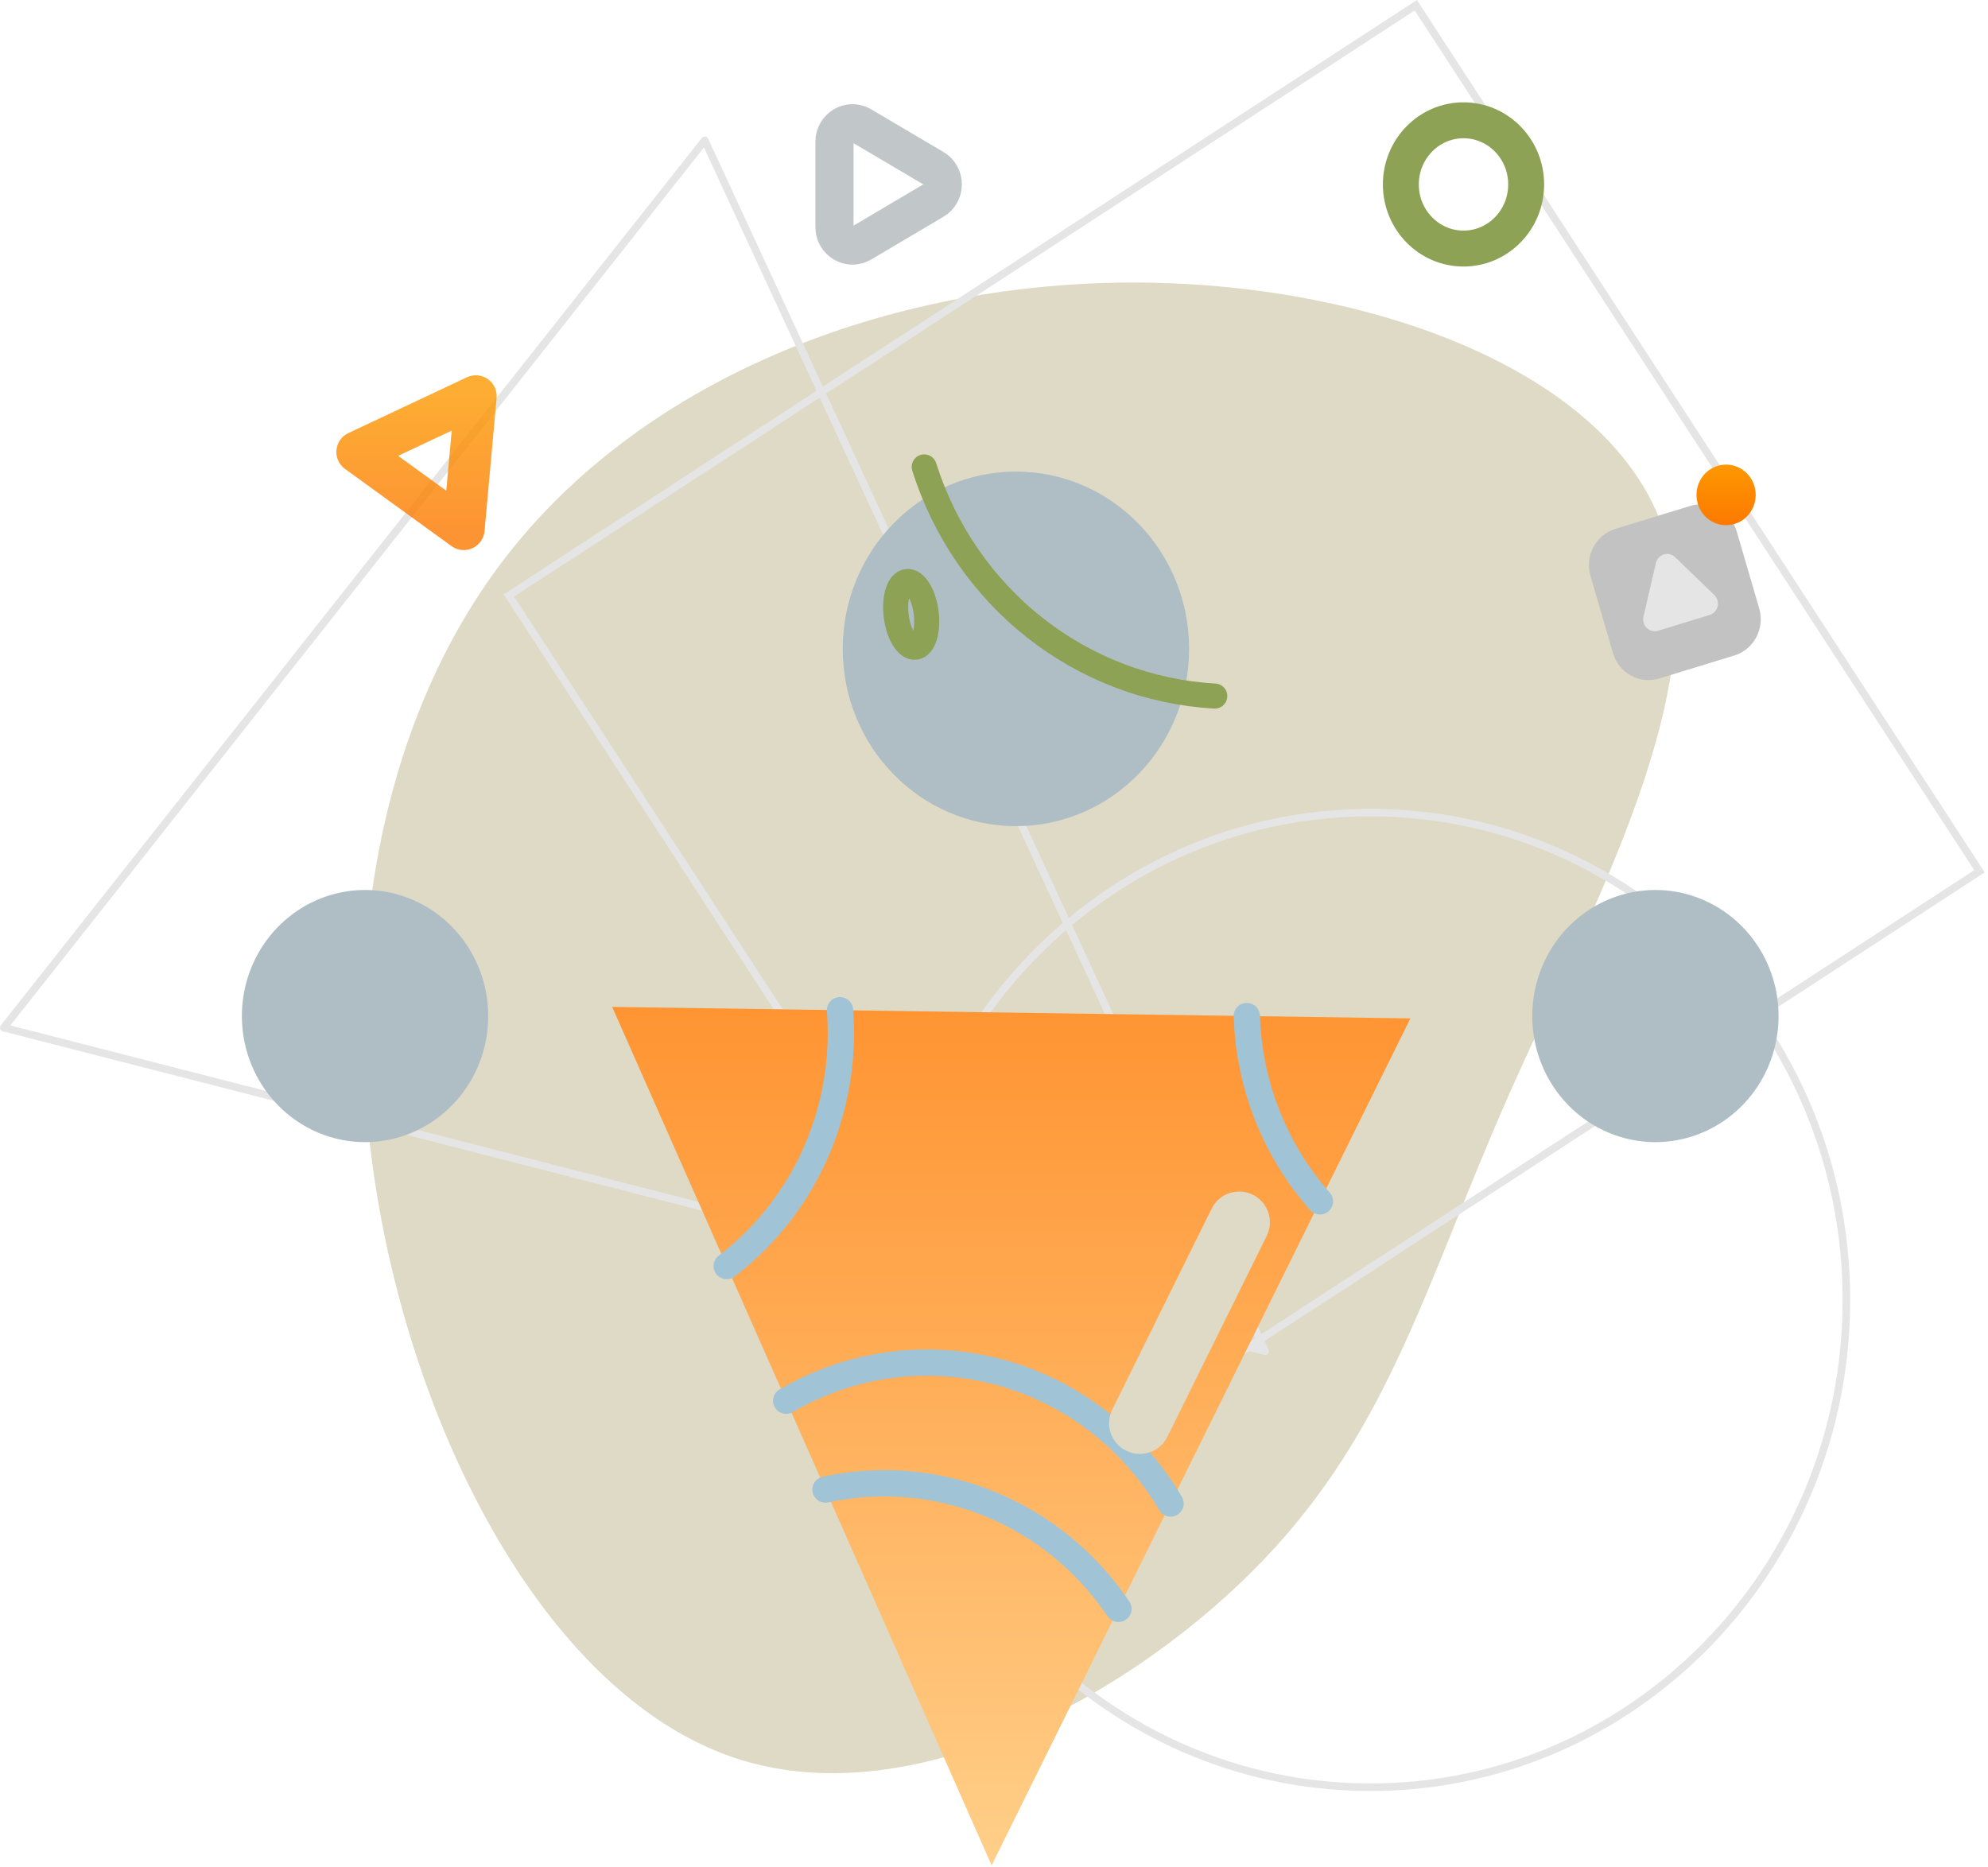 <?xml version="1.0" encoding="UTF-8"?> <svg xmlns="http://www.w3.org/2000/svg" width="525" height="493" viewBox="0 0 525 493" fill="none"> <path d="M438.738 138.319C454.163 179.978 420.093 240.188 398.313 289.512C376.534 338.836 367.121 377.101 333.487 412.159C299.853 447.216 242.003 479.123 195.648 464.786C149.292 450.45 114.269 389.589 101.373 325.456C88.478 261.323 97.635 193.893 133.263 147.522C168.891 101.151 231.195 75.794 294.8 74.659C358.406 73.523 423.332 96.668 438.738 138.319Z" fill="#DFDAC5"></path> <rect x="134.384" y="157.266" width="285.771" height="272.897" transform="rotate(-33.057 134.384 157.266)" stroke="#E5E5E5" stroke-width="2"></rect> <path d="M361.889 472.012C431.32 472.012 487.605 414.391 487.605 343.313C487.605 272.234 431.32 214.614 361.889 214.614C292.458 214.614 236.173 272.234 236.173 343.313C236.173 414.391 292.458 472.012 361.889 472.012Z" stroke="#E5E5E5" stroke-width="2" stroke-linecap="round" stroke-linejoin="round"></path> <path d="M186.123 37.069L1 271.4L334.104 356.859L186.123 37.069Z" stroke="#E5E5E5" stroke-width="2" stroke-linecap="round" stroke-linejoin="round"></path> <path d="M268.287 218.185C243.03 218.185 222.554 197.224 222.554 171.367C222.554 145.511 243.03 124.55 268.287 124.55C293.544 124.55 314.019 145.511 314.019 171.367C314.019 197.224 293.544 218.185 268.287 218.185Z" fill="#AFBEC5"></path> <path d="M244.072 123.313C249.387 140.158 259.565 154.958 273.263 165.762C286.962 176.565 303.537 182.865 320.803 183.829" stroke="#8DA254" stroke-width="6.62" stroke-linecap="round" stroke-linejoin="round"></path> <path d="M236.689 162.803C236.066 158.013 237.312 153.874 239.493 153.587C241.673 153.3 243.947 156.929 244.57 161.718C245.193 166.508 243.947 170.647 241.766 170.934C239.586 171.221 237.312 167.592 236.689 162.803Z" stroke="#8DA254" stroke-width="6.62" stroke-linecap="round" stroke-linejoin="round"></path> <path d="M386.49 65.647C395.628 65.647 403.036 58.064 403.036 48.709C403.036 39.354 395.628 31.77 386.49 31.77C377.351 31.77 369.943 39.354 369.943 48.709C369.943 58.064 377.351 65.647 386.49 65.647Z" stroke="#8DA254" stroke-width="9.49" stroke-linecap="round" stroke-linejoin="round"></path> <path opacity="0.8" d="M125.651 104.633L94.34 119.371L122.467 139.76L125.651 104.633Z" stroke="url(#paint0_linear)" stroke-width="11.03" stroke-linecap="round" stroke-linejoin="round"></path> <path d="M446.475 133.587L426.581 139.674C421.412 141.256 418.474 146.827 420.019 152.119L425.965 172.485C427.51 177.777 432.952 180.784 438.121 179.203L458.015 173.116C463.184 171.534 466.122 165.963 464.577 160.671L458.631 140.305C457.087 135.013 451.644 132.006 446.475 133.587Z" fill="#C2C2C2"></path> <path d="M455.833 138.708C460.151 138.708 463.651 135.125 463.651 130.704C463.651 126.284 460.151 122.7 455.833 122.7C451.515 122.7 448.015 126.284 448.015 130.704C448.015 135.125 451.515 138.708 455.833 138.708Z" fill="url(#paint1_linear)"></path> <path d="M437.3 148.715L434.017 162.866C433.894 163.401 433.91 163.959 434.065 164.484C434.219 165.01 434.505 165.484 434.895 165.861C435.285 166.238 435.765 166.503 436.286 166.63C436.808 166.757 437.353 166.741 437.866 166.585L451.478 162.42C451.995 162.267 452.463 161.976 452.835 161.578C453.207 161.18 453.47 160.688 453.596 160.153C453.723 159.618 453.709 159.057 453.555 158.529C453.402 158.001 453.116 157.524 452.724 157.146L442.395 147.165C442.006 146.782 441.524 146.512 440.999 146.382C440.474 146.252 439.925 146.266 439.408 146.424C438.89 146.581 438.422 146.876 438.052 147.278C437.682 147.681 437.422 148.176 437.3 148.715Z" fill="#E5E5E5"></path> <path d="M220.373 37.414V59.99C220.373 60.844 220.592 61.683 221.009 62.423C221.426 63.162 222.026 63.776 222.748 64.203C223.47 64.631 224.289 64.856 225.123 64.856C225.957 64.857 226.777 64.632 227.499 64.206L246.606 52.905C247.328 52.478 247.927 51.865 248.344 51.126C248.761 50.387 248.98 49.549 248.98 48.696C248.98 47.843 248.761 47.004 248.344 46.266C247.927 45.527 247.328 44.913 246.606 44.487L227.499 33.205C226.777 32.779 225.958 32.554 225.125 32.555C224.291 32.555 223.472 32.779 222.751 33.206C222.029 33.632 221.429 34.245 221.011 34.984C220.594 35.723 220.374 36.561 220.373 37.414V37.414Z" stroke="#C1C6C8" stroke-width="10.07" stroke-linecap="round" stroke-linejoin="round"></path> <path fill-rule="evenodd" clip-rule="evenodd" d="M404.643 268.345C404.643 261.759 406.551 255.322 410.125 249.846C413.699 244.37 418.778 240.103 424.722 237.582C430.665 235.062 437.205 234.403 443.514 235.688C449.823 236.972 455.619 240.144 460.168 244.8C464.716 249.457 467.814 255.39 469.069 261.849C470.324 268.308 469.68 275.003 467.218 281.087C464.756 287.172 460.588 292.372 455.239 296.031C449.89 299.689 443.602 301.642 437.169 301.642C428.542 301.642 420.269 298.134 414.17 291.89C408.07 285.645 404.643 277.176 404.643 268.345Z" fill="#AFBEC5"></path> <path fill-rule="evenodd" clip-rule="evenodd" d="M63.877 268.345C63.877 261.759 65.784 255.322 69.358 249.846C72.932 244.37 78.012 240.103 83.955 237.582C89.898 235.062 96.438 234.403 102.747 235.688C109.057 236.972 114.852 240.144 119.401 244.8C123.95 249.457 127.048 255.39 128.303 261.849C129.558 268.308 128.913 275.003 126.452 281.087C123.99 287.172 119.821 292.372 114.472 296.031C109.123 299.689 102.835 301.642 96.402 301.642C92.131 301.642 87.901 300.781 83.955 299.108C80.009 297.434 76.423 294.982 73.403 291.89C67.303 285.645 63.877 277.176 63.877 268.345Z" fill="#AFBEC5"></path> <path d="M161.665 265.928L261.87 492.656L372.46 268.963L161.665 265.928Z" fill="url(#paint2_linear)"></path> <path d="M221.838 266.795C221.987 268.772 222.062 270.775 222.062 272.79C222.074 284.75 219.353 296.548 214.118 307.241C208.883 317.933 201.278 327.224 191.91 334.372" stroke="#A0C4D6" stroke-width="6.94" stroke-linecap="round" stroke-linejoin="round"></path> <path d="M218 393.396C232.494 390.258 247.57 391.575 261.335 397.182C275.1 402.788 286.94 412.434 295.367 424.907" stroke="#A0C4D6" stroke-width="6.94" stroke-linecap="round" stroke-linejoin="round"></path> <path d="M207.621 369.939C224.654 360.008 244.805 357.288 263.771 362.359C282.737 367.43 299.015 379.892 309.128 397.082" stroke="#A0C4D6" stroke-width="6.94" stroke-linecap="round" stroke-linejoin="round"></path> <path d="M348.575 317.286C336.676 303.829 329.831 286.482 329.263 268.339" stroke="#A0C4D6" stroke-width="6.94" stroke-linecap="round" stroke-linejoin="round"></path> <path d="M301.011 375.87L327.245 322.809" stroke="#DFDAC5" stroke-width="16.23" stroke-linecap="round" stroke-linejoin="round"></path> <defs> <linearGradient id="paint0_linear" x1="109.995" y1="104.633" x2="109.995" y2="139.76" gradientUnits="userSpaceOnUse"> <stop stop-color="#FD9800"></stop> <stop offset="1" stop-color="#FD7900"></stop> </linearGradient> <linearGradient id="paint1_linear" x1="455.833" y1="122.7" x2="455.833" y2="138.708" gradientUnits="userSpaceOnUse"> <stop stop-color="#FD9800"></stop> <stop offset="1" stop-color="#FD7900"></stop> </linearGradient> <linearGradient id="paint2_linear" x1="267.062" y1="265.928" x2="267.062" y2="492.656" gradientUnits="userSpaceOnUse"> <stop stop-color="#FF9432"></stop> <stop offset="1" stop-color="#FFCF89"></stop> </linearGradient> </defs> </svg> 